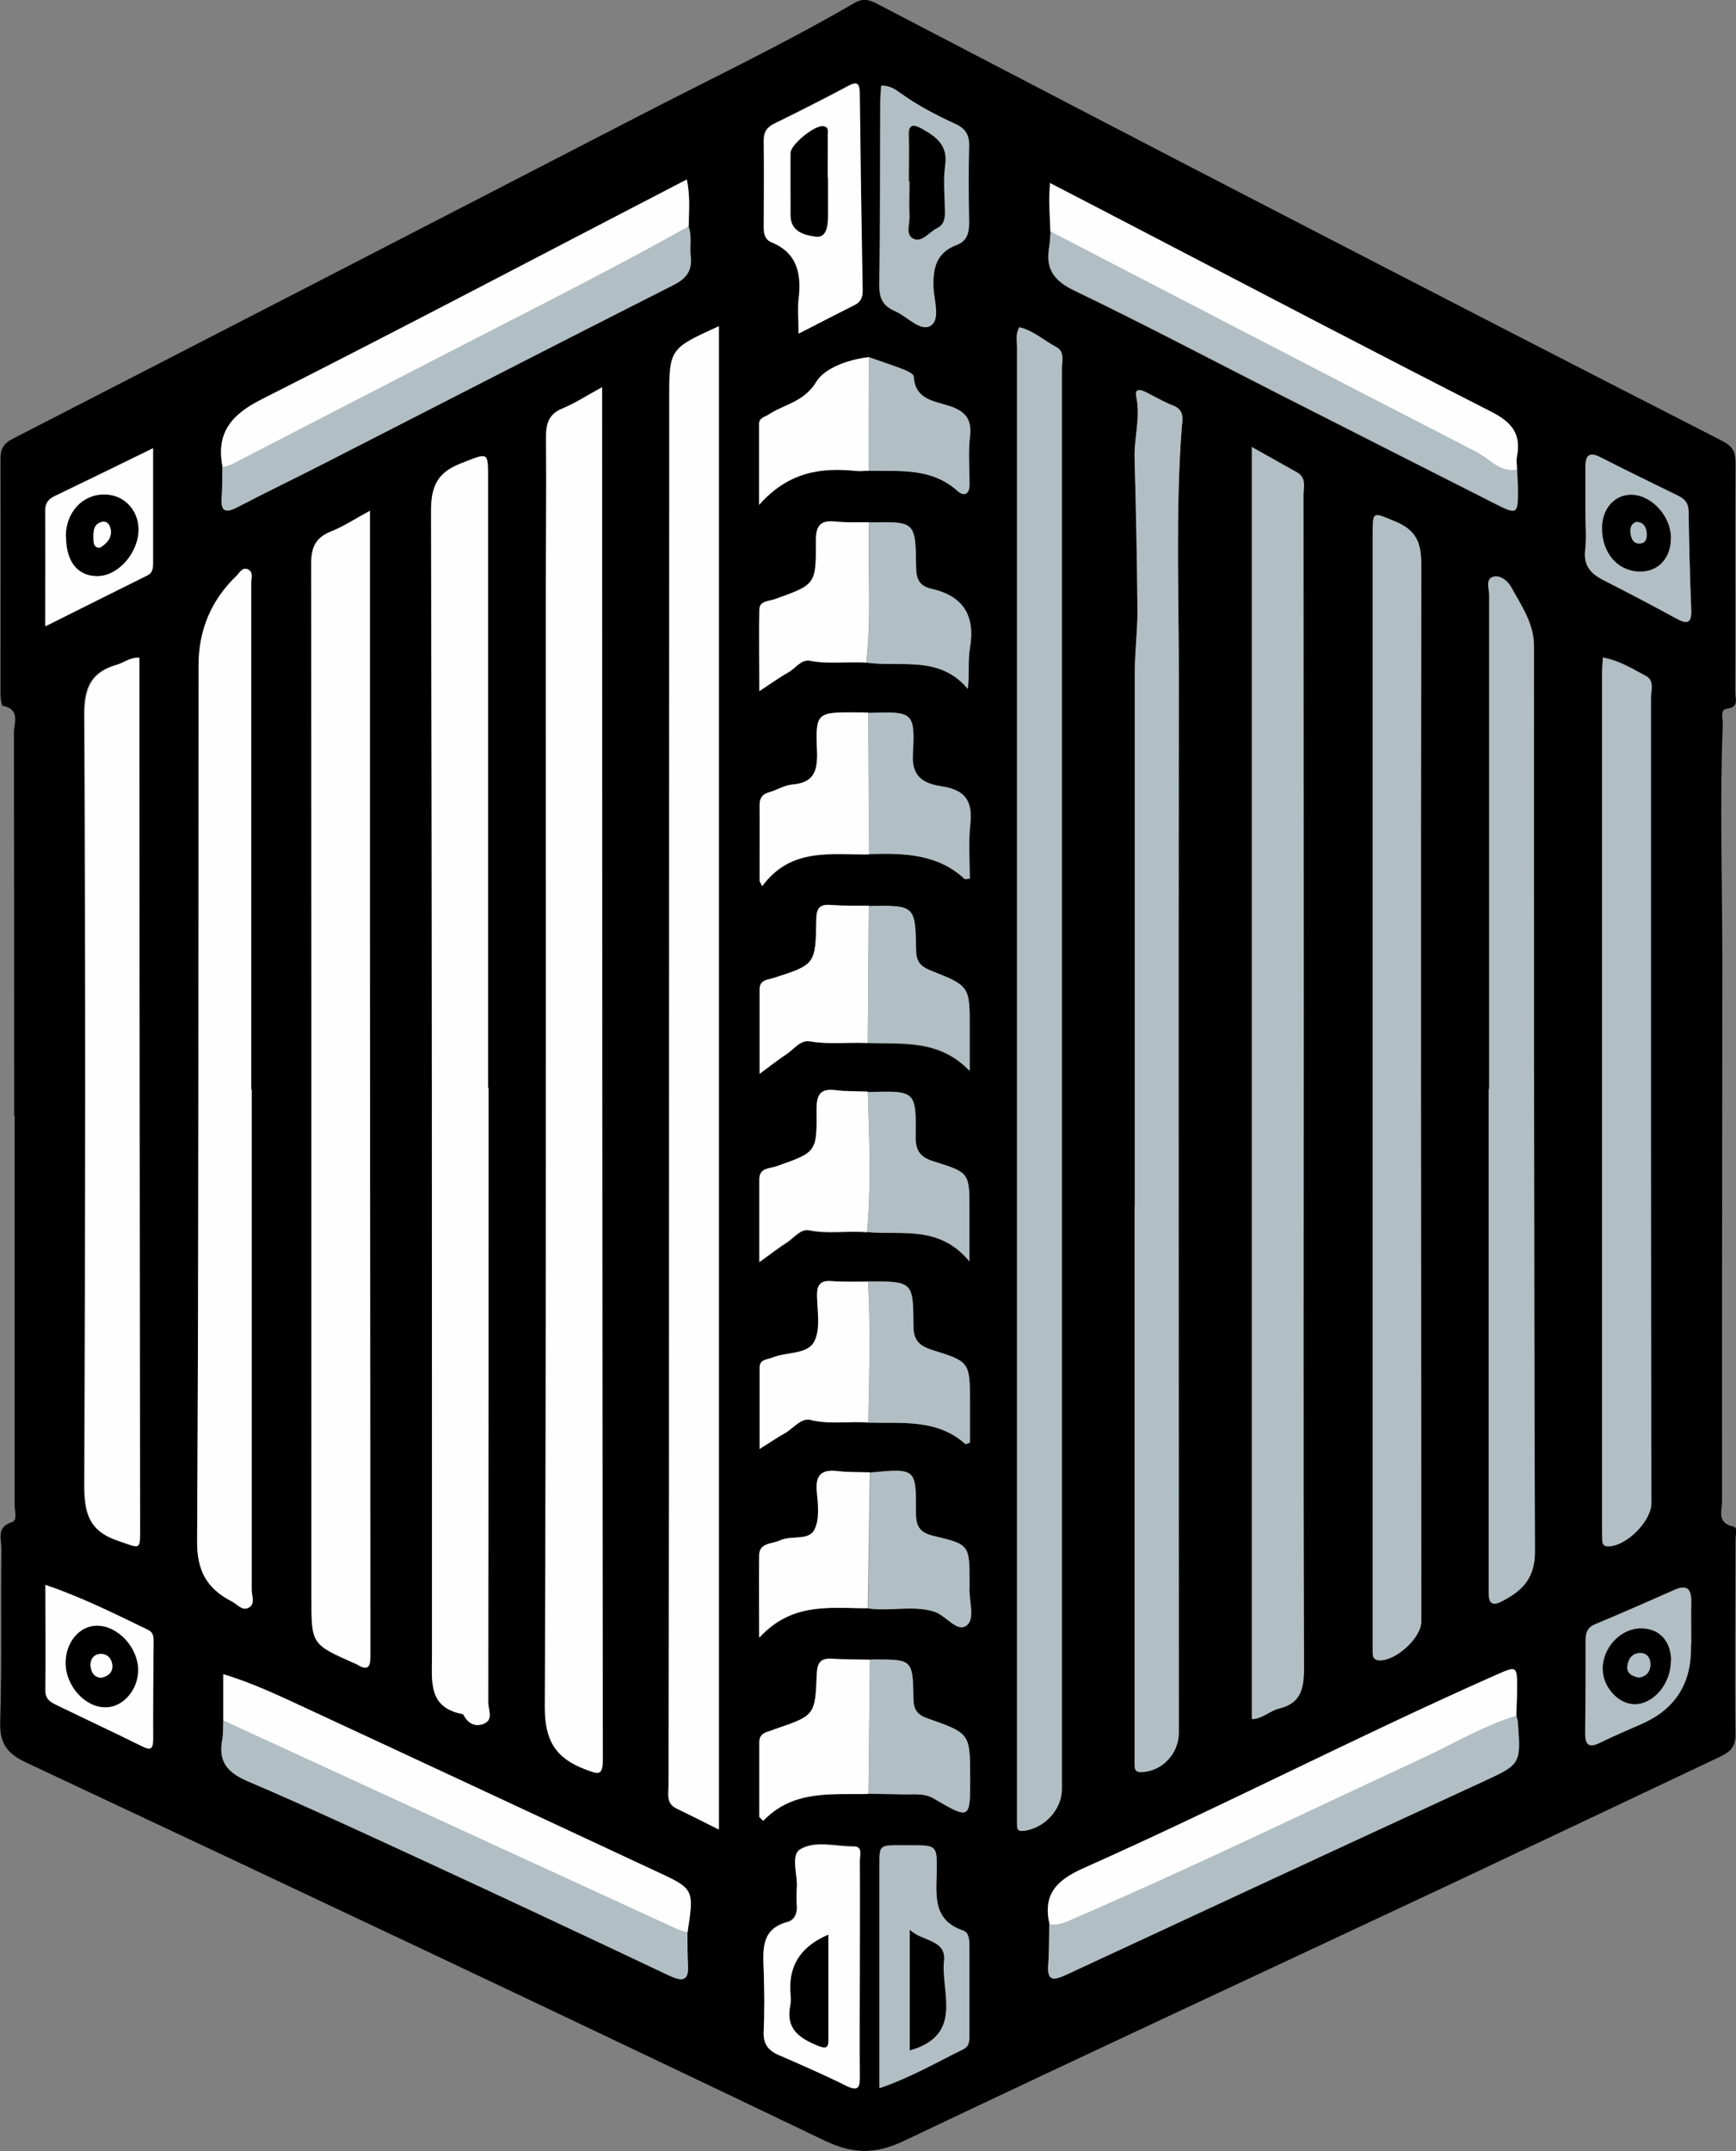 <?xml version="1.0" encoding="UTF-8"?>
<svg xmlns="http://www.w3.org/2000/svg" id="Warstwa_1" data-name="Warstwa 1" viewBox="0 0 72.22 89.47">
  <rect x="0" y="0" width="72.22" height="89.47" fill="#808080" stroke="none"/>
  <defs>
    <style>
      .cls-1 {
        fill: #fefefe;
      }

      .cls-1, .cls-2, .cls-3 {
        stroke-width: 0px;
      }

      .cls-2 {
        fill: #b1bfc4;
      }
    </style>
  </defs>
  <path class="cls-3" d="m.59,46.42c0-5.31,0-10.63-.01-15.94,0-.39.28-.98-.46-1.12-.07-.01-.1-.36-.1-.55,0-3.24.01-6.49,0-9.73,0-.41.13-.64.51-.83,8.64-4.44,17.27-8.89,25.9-13.35,3.05-1.58,6.15-3.05,9.12-4.78.4-.23.67-.1,1,.07,5.57,2.9,11.14,5.81,16.72,8.69,6.13,3.17,12.26,6.33,18.4,9.47.42.22.53.45.53.9-.02,3.19,0,6.38-.01,9.56,0,.26.17.61-.36.67-.29.04-.15.43-.16.66-.13,3.24-.02,6.49-.02,9.73,0,7.52-.02,15.04-.01,22.57,0,.39-.23.9.46,1.05.21.04.1.35.1.53,0,2.71-.04,5.42,0,8.14,0,.55-.28.73-.67.92-3.74,1.77-7.47,3.54-11.21,5.3-7.56,3.55-15.14,7.06-22.68,10.65-1.18.56-2.1.59-3.32.01-11.06-5.3-22.15-10.53-33.25-15.74-.8-.38-1.09-.81-1.06-1.69.07-2.4.02-4.81.05-7.21,0-.39-.22-.89.44-1.09.23-.07.11-.46.11-.7,0-5.4,0-10.79,0-16.19,0,0,0,0,0,0ZM36.15,14.85c-.85.09-1.85.46-2.18,1.01-.52.87-1.33.94-2,1.38-.15.1-.39.12-.39.38,0,1.03,0,2.07,0,3.37,1.23-1.39,2.59-1.56,4.05-1.41.16.02.33,0,.5-.01,1.29.03,2.62-.13,3.71.84.28.25.51.14.5-.28,0-.67-.06-1.34.02-2,.09-.74-.25-1.06-.89-1.26-.63-.2-1.4-.27-1.45-1.21,0-.1-.24-.22-.38-.28-.49-.19-.99-.36-1.49-.53Zm-.02,59.76c.5.01,1,.02,1.51.03.41,0,.81-.06,1.22.18,1.5.88,1.51.86,1.5-.9,0-1.8,0-1.82-1.75-2.43-.44-.15-.6-.36-.61-.83-.02-1.62-.04-1.62-1.64-1.63-.06,0-.11,0-.17.01-.53-.01-1.06,0-1.58-.04-.47-.03-.61.17-.63.63-.06,1.73-.08,1.73-1.75,2.3-.11.04-.21.08-.31.11-.21.06-.33.18-.33.42,0,1.04,0,2.08,0,3.12.05.05.11.11.16.16,1.26-1.31,2.85-1.08,4.38-1.12Zm-.08-47.05c1.43.2,3.03-.32,4.21,1.09.08-.65,0-1.18.09-1.69.23-1.35-.27-2.17-1.6-2.47-.49-.11-.64-.4-.64-.9-.02-1.9-.03-1.9-1.95-1.86-.47,0-.95.01-1.42-.03-.64-.07-.79.21-.79.82.01,1.81-.01,1.8-1.71,2.41-.24.09-.63.06-.64.43-.03,1.09,0,2.19,0,3.39.49-.32.83-.57,1.19-.77.31-.17.54-.57.93-.49.78.15,1.56.02,2.34.08Zm.09,10.12c-.53,0-1.06,0-1.58-.03-.49-.04-.59.16-.6.62-.03,1.86-.05,1.86-1.79,2.42-.08.03-.16.04-.24.06-.21.05-.33.17-.33.41,0,1.13,0,2.25,0,3.51.45-.33.77-.59,1.11-.81.32-.21.58-.61.99-.54.8.14,1.6.02,2.4.07,1.44.06,2.95-.17,4.24,1.16,0-.75,0-1.25,0-1.74,0-1.77.01-1.79-1.63-2.43-.42-.17-.59-.38-.6-.85-.03-1.87-.05-1.87-1.97-1.83Zm-.02,21.49c1.4.04,2.86-.16,4.04.89.02.02.09-.03.19-.06,0-.54,0-1.1,0-1.65,0-1.69,0-1.71-1.57-2.2-.52-.16-.78-.39-.78-.99,0-1.87-.03-1.87-1.89-1.86-.5,0-1.01.01-1.51-.02-.49-.04-.62.16-.61.63.01.64.15,1.39-.12,1.89-.29.54-1.15.41-1.74.66-.22.09-.53.07-.53.42,0,1.1,0,2.19,0,3.38.43-.27.73-.47,1.04-.65.36-.2.69-.66,1.08-.56.81.2,1.61.05,2.4.11Zm0,7.72c.91.14,1.83-.13,2.74.13.5.15.96.89,1.36.58.37-.28.08-1.05.12-1.6,0-.06,0-.11,0-.17,0-1.57,0-1.6-1.49-1.95-.58-.13-.75-.39-.74-.97.01-1.84,0-1.84-1.89-1.67-.44-.02-.89,0-1.33-.05-.69-.09-.95.17-.88.87.05.52.12,1.14-.1,1.56-.25.48-.97.22-1.44.45-.33.15-.85.07-.86.63-.02,1.04,0,2.08,0,3.41,1.32-1.43,2.82-1.24,4.29-1.22.08,0,.17,0,.25,0Zm.03-31.36c1.43-.04,2.84-.03,3.98,1.03.03.02.1,0,.22-.01,0-.75-.06-1.5.02-2.24.1-.93-.15-1.43-1.15-1.59-.64-.1-1.29-.29-1.24-1.31.1-1.81.02-1.81-1.86-1.75-.17,0-.34-.01-.5-.01-1.64,0-1.69,0-1.63,1.61.03.83-.13,1.31-1.04,1.39-.32.03-.63.23-.95.32-.29.08-.4.24-.4.54.01,1.05,0,2.1,0,3.15.04.07.08.14.11.21,1.19-1.62,2.86-1.3,4.44-1.32Zm-.08,15.72c1.43.14,2.99-.31,4.26,1.22,0-.92,0-1.53,0-2.13,0-1.54.01-1.56-1.44-2.01-.56-.17-.81-.4-.8-1.04.03-1.92,0-1.92-1.99-1.86-.45-.02-.9,0-1.34-.06-.65-.08-.79.2-.79.81.02,1.77,0,1.76-1.65,2.35-.28.1-.73.05-.73.54,0,1.1,0,2.2,0,3.44.47-.33.79-.59,1.14-.81.3-.19.56-.58.93-.51.81.16,1.61,0,2.41.08Zm7.63-41.61c-.02.22-.02.45-.06.66-.15.89.19,1.38,1.04,1.79,2.89,1.39,5.72,2.88,8.58,4.34,2.98,1.51,5.97,3.03,8.95,4.54.9.45.94.43.93-.58,0-.28-.02-.56-.03-.83,0-.2-.04-.4,0-.58.18-.94-.25-1.41-1.08-1.84-4.69-2.39-9.35-4.83-14.02-7.26-1.42-.74-2.85-1.48-4.33-2.25-.01.3-.03.49-.03.68,0,.45.03.89.05,1.34ZM9.26,19.42c0,.42,0,.84-.03,1.26-.04.61.18.66.67.4,1.19-.62,2.39-1.2,3.59-1.81,4.85-2.48,9.69-4.97,14.55-7.43.52-.27.77-.6.7-1.18-.05-.41.06-.84-.09-1.25,0-.63.07-1.27-.08-1.95-5.92,3.07-11.77,6.15-17.68,9.14-1.27.64-1.91,1.4-1.63,2.82Zm19.34,60.95c.28-1.82.28-1.81-1.34-2.56-4.83-2.25-9.66-4.51-14.49-6.75-1.12-.52-2.24-1.06-3.48-1.43v1.92c-.02.28,0,.56-.05.83-.15.88.23,1.33,1.04,1.68,2.46,1.05,4.89,2.18,7.32,3.3,3.42,1.58,6.83,3.18,10.23,4.79.54.26.84.26.79-.46-.03-.44-.02-.89-.02-1.34Zm15.05-.35c-.01.56,0,1.12-.04,1.67-.06.73.21.69.76.44,5.76-2.68,11.52-5.35,17.29-8.01,1.61-.74,1.62-.73,1.48-2.52,0-.08-.04-.16-.06-.24.01-.36.03-.72.03-1.09,0-1.01,0-1-.92-.59-5.76,2.55-11.35,5.45-17.1,8.01-1.13.5-1.72,1.08-1.43,2.33Zm-13.76-3.93V13.57c-2.04.93-2.06.93-2.06,3.01,0,15.18,0,30.36-.01,45.53,0,4.05-.01,8.11-.02,12.16,0,.35-.1.74.33.95.57.27,1.14.56,1.75.87Zm-4.85-59.99c-.62.34-1.11.66-1.64.88-.56.23-.69.6-.69,1.17.02,2.35-.01,4.7-.01,7.04,0,15.26.02,30.53-.04,45.79,0,1.4.44,2.13,1.67,2.6.55.21.74.3.74-.43-.02-18.76-.02-37.52-.03-56.28,0-.21,0-.43,0-.78Zm-4.73,29.14h0c0-8.42,0-16.83,0-25.25,0-1.25.03-1.17-1.11-.73-.99.38-1.26.95-1.26,1.99.04,15.88.04,31.77.04,47.65,0,1.04-.16,2.11,1.25,2.38.02,0,.05.03.07.05.18.35.48.5.83.36.42-.17.19-.58.19-.87.01-8.53.01-17.06.01-25.59Zm-4.93-24c-.64.35-1.11.66-1.62.86-.64.26-.83.67-.82,1.34.02,14.34.01,28.68.01,43.02,0,1.92,0,1.92,1.78,2.71.05.02.1.04.15.07.42.26.53.06.52-.34,0-.28,0-.56,0-.84,0-10.99-.02-21.97-.02-32.96,0-4.58,0-9.17,0-13.87Zm27.02-7.63c-.17.29-.1.57-.1.84,0,20.25,0,40.5,0,60.74,0,.22,0,.45,0,.67,0,.17,0,.32.26.29.86-.09,1.6-.88,1.6-1.74,0-15.72,0-31.43,0-47.15,0-3.97,0-7.94,0-11.91,0-.32.13-.72-.24-.92-.51-.26-.95-.68-1.53-.82Zm9.67,57.87c.46-.02.74-.35,1.11-.44.92-.21,1.05-.8,1.05-1.67-.03-9.28-.01-18.56-.01-27.85,0-6.99,0-13.98-.01-20.97,0-.32.13-.69-.25-.91-.61-.34-1.23-.69-1.89-1.06v52.88Zm-4.87-21.3h0c0,7.52,0,15.04,0,22.56,0,.22,0,.45,0,.67,0,.19.06.3.29.29.85-.04,1.55-.76,1.55-1.64,0-14.6-.02-29.19,0-43.79,0-3.49-.14-6.99.12-10.47.02-.33.14-.74-.34-.93-.39-.15-.75-.36-1.12-.55-.22-.11-.51-.21-.43.17.19.88-.1,1.72-.07,2.59.06,2.09.11,4.19.12,6.28,0,.86-.11,1.73-.11,2.59,0,7.41,0,14.82,0,22.23Zm9.9-4.94s0,0,0,0c0,7.35,0,14.71,0,22.06,0,.45,0,.89,0,1.34,0,.19-.01.4.28.41.68.03,1.74-.95,1.74-1.61,0-14.65-.02-29.31,0-43.96,0-.9-.2-1.43-1.07-1.79-.98-.41-.95-.48-.95.65,0,7.63,0,15.27,0,22.9Zm-46.64.08h-.01c0-3.64,0-7.27,0-10.91,0-3.38,0-6.77,0-10.15,0-.19.09-.43-.09-.55-.26-.18-.41.14-.53.25-1.05,1.01-1.57,2.26-1.57,3.73,0,12.14.01,24.27-.06,36.41,0,1.26.42,1.99,1.45,2.51.22.11.42.38.67.27.32-.15.15-.5.15-.75,0-6.93,0-13.87,0-20.8Zm-4.68-17.97c-.4-.02-.64.21-.93.29-1.05.3-1.37.93-1.36,2.07.06,10.68.05,21.36,0,32.04,0,1.16.18,1.92,1.4,2.33.95.32.91.43.91-.59,0-11.8-.02-23.6-.03-35.4,0-.25,0-.49,0-.74Zm56.16,17.94h0c0,6.82,0,13.65,0,20.47,0,.17,0,.34,0,.5,0,.47.2.51.58.32.83-.44,1.34-.95,1.34-2.05-.05-12.56-.04-25.11-.04-37.67,0-.94-.53-1.68-.95-2.45-.14-.25-.46-.52-.76-.42-.31.11-.15.49-.15.75,0,6.85,0,13.7,0,20.55Zm4.74-17.93c-.01.23-.03.42-.03.61,0,11.86,0,23.72,0,35.57,0,.17,0,.34.01.5,0,.15.05.25.24.25.74,0,1.8-1.04,1.8-1.79,0-4.87-.02-9.73-.02-14.6,0-6.29,0-12.59,0-18.88,0-.31.16-.72-.21-.92-.56-.29-1.1-.64-1.78-.76Zm-30.92,54.51h.01c0-1.51,0-3.01,0-4.52,0-.22.14-.57-.27-.57-.75,0-1.59-.25-2.21.12-.41.25-.1,1.04-.14,1.59-.02.25-.02.5,0,.75.02.32-.11.6-.38.68-1.1.29-1.03,1.12-1,1.97.03.86.04,1.73,0,2.59-.02.5.18.77.61.96.94.41,1.89.82,2.81,1.28.55.28.59.05.58-.42-.02-1.48,0-2.96,0-4.44Zm-2.54-68.01c.88-.45,1.59-.82,2.31-1.18.26-.13.34-.32.34-.6-.05-2.74-.09-5.48-.12-8.22,0-.41-.1-.5-.48-.29-1.01.54-2.03,1.05-3.06,1.56-.31.15-.45.34-.45.71.02,1.2.01,2.4,0,3.61,0,.27.05.51.32.62,1.1.46,1.26,1.34,1.13,2.38-.05.41,0,.83,0,1.42Zm3.37,72.97c1.27-.43,2.35-1.06,3.47-1.61.25-.12.26-.34.26-.57,0-1.26,0-2.51,0-3.77,0-.23-.03-.51-.25-.59-1.28-.43-1.12-1.47-1.11-2.47.02-1.08,0-1.08-1.09-1.08-1.47,0-1.27-.13-1.29,1.31,0,.31,0,.61,0,.92,0,2.59,0,5.18,0,7.85Zm.06-83.27c-.01.22-.03.44-.04.65-.01,2.54,0,5.08-.04,7.63,0,.56.15.88.65,1.1.5.22,1.05.85,1.46.62.43-.24.17-1.03.14-1.56-.04-.83.1-1.49.96-1.81.45-.17.53-.52.52-.94-.01-1.06-.02-2.12,0-3.18.01-.46-.14-.73-.56-.91-.78-.35-1.54-.75-2.24-1.25-.24-.17-.49-.37-.87-.34ZM6.37,18.63c-1.44.7-2.76,1.35-4.09,1.99-.28.13-.42.3-.41.63.02,1.55,0,3.11,0,4.79,1.48-.74,2.87-1.43,4.25-2.12.25-.12.23-.36.23-.58,0-1.53,0-3.06,0-4.72ZM1.89,65.92c0,1.51.01,2.95,0,4.4,0,.4.27.51.54.64,1.15.56,2.31,1.1,3.46,1.67.36.18.48.15.48-.28,0-1.34,0-2.68.02-4.01,0-.23,0-.43-.25-.55-1.37-.66-2.73-1.35-4.25-1.86ZM65.96,21.3h-.01c0,.53.05,1.07-.01,1.59-.07.64.23.97.75,1.24,1.02.52,2.03,1.05,3.04,1.6.45.25.64.2.62-.36-.05-1.37-.08-2.73-.11-4.1,0-.33-.15-.51-.43-.64-1.08-.53-2.16-1.06-3.23-1.6-.53-.27-.63-.03-.63.44.01.61,0,1.23,0,1.84Zm4.39,47.09s0,0,0,0c0-.59-.01-1.17,0-1.76.01-.51-.14-.75-.69-.51-1.1.49-2.19.97-3.3,1.43-.31.13-.4.34-.4.65,0,1.28,0,2.57-.02,3.85,0,.5.13.67.63.42.57-.29,1.17-.53,1.75-.79q2.03-.9,2.02-3.13c0-.06,0-.11,0-.17Z"></path>
  <path class="cls-1" d="m29.9,76.09c-.62-.31-1.18-.59-1.75-.87-.44-.21-.33-.6-.33-.95,0-4.05.01-8.11.02-12.16,0-15.18,0-30.36.01-45.53,0-2.08.02-2.08,2.06-3.01v62.52Z"></path>
  <path class="cls-1" d="m25.05,16.1c0,.35,0,.57,0,.78,0,18.76,0,37.52.03,56.28,0,.73-.19.64-.74.43-1.23-.47-1.68-1.2-1.67-2.6.06-15.26.04-30.53.04-45.79,0-2.35.03-4.7.01-7.04,0-.56.13-.94.69-1.17.53-.22,1.01-.54,1.64-.88Z"></path>
  <path class="cls-1" d="m20.32,45.24c0,8.53,0,17.06-.01,25.59,0,.29.23.7-.19.87-.35.14-.65-.01-.83-.36-.01-.02-.04-.05-.07-.05-1.41-.28-1.25-1.35-1.25-2.38,0-15.88,0-31.77-.04-47.65,0-1.05.27-1.61,1.26-1.99,1.14-.44,1.11-.52,1.11.73,0,8.42,0,16.83,0,25.25h0Z"></path>
  <path class="cls-1" d="m15.39,21.24c0,4.7,0,9.29,0,13.87,0,10.99.02,21.97.02,32.96,0,.28,0,.56,0,.84,0,.4-.1.6-.52.34-.05-.03-.1-.05-.15-.07-1.78-.79-1.78-.79-1.78-2.71,0-14.34,0-28.68-.01-43.02,0-.68.19-1.09.82-1.34.51-.2.98-.51,1.62-.86Z"></path>
  <path class="cls-2" d="m42.41,13.61c.59.14,1.02.55,1.53.82.37.19.24.6.24.92,0,3.97,0,7.94,0,11.91,0,15.72,0,31.43,0,47.15,0,.86-.74,1.65-1.6,1.74-.27.03-.26-.12-.26-.29,0-.22,0-.45,0-.67,0-20.25,0-40.5,0-60.74,0-.27-.08-.55.1-.84Z"></path>
  <path class="cls-2" d="m52.09,71.49V18.61c.66.37,1.28.71,1.89,1.06.38.22.25.59.25.91,0,6.99.01,13.98.01,20.97,0,9.28-.02,18.56.01,27.85,0,.86-.14,1.45-1.05,1.67-.37.09-.66.41-1.11.44Z"></path>
  <path class="cls-2" d="m47.21,50.19c0-7.41,0-14.82,0-22.23,0-.86.12-1.73.11-2.59-.02-2.09-.06-4.19-.12-6.28-.03-.86.26-1.71.07-2.59-.08-.38.21-.28.43-.17.37.19.74.4,1.12.55.48.19.37.59.34.93-.26,3.49-.11,6.98-.12,10.47-.02,14.6,0,29.19,0,43.79,0,.88-.7,1.61-1.55,1.64-.24.01-.29-.1-.29-.29,0-.22,0-.45,0-.67,0-7.52,0-15.04,0-22.56h0Z"></path>
  <path class="cls-2" d="m57.11,45.25c0-7.63,0-15.27,0-22.9,0-1.12-.02-1.05.95-.65.87.36,1.07.89,1.07,1.79-.03,14.65-.01,29.31,0,43.96,0,.67-1.06,1.64-1.74,1.61-.3-.01-.28-.22-.28-.41,0-.45,0-.89,0-1.34,0-7.35,0-14.71,0-22.06,0,0,0,0,0,0Z"></path>
  <path class="cls-1" d="m10.47,45.33c0,6.93,0,13.87,0,20.8,0,.25.17.6-.15.75-.25.12-.45-.15-.67-.27-1.03-.53-1.46-1.26-1.45-2.51.07-12.14.05-24.27.06-36.41,0-1.47.52-2.72,1.57-3.73.12-.11.27-.43.53-.25.18.12.09.36.09.55,0,3.38,0,6.77,0,10.15,0,3.64,0,7.27,0,10.91h.01Z"></path>
  <path class="cls-1" d="m5.8,27.36c0,.25,0,.5,0,.74,0,11.8.02,23.6.03,35.4,0,1.02.04.91-.91.59-1.22-.41-1.4-1.16-1.4-2.33.04-10.68.05-21.36,0-32.04,0-1.14.31-1.77,1.36-2.07.29-.08.53-.31.93-.29Z"></path>
  <path class="cls-2" d="m61.95,45.3c0-6.85,0-13.7,0-20.55,0-.26-.16-.64.15-.75.3-.1.62.17.76.42.42.77.95,1.51.95,2.45,0,12.56,0,25.11.04,37.67,0,1.11-.51,1.61-1.34,2.05-.37.2-.58.16-.58-.32,0-.17,0-.34,0-.5,0-6.82,0-13.65,0-20.47h0Z"></path>
  <path class="cls-2" d="m66.69,27.37c.68.11,1.22.46,1.78.76.37.2.21.61.21.92,0,6.29,0,12.59,0,18.88,0,4.87.01,9.73.02,14.6,0,.75-1.06,1.8-1.8,1.79-.19,0-.24-.1-.24-.25,0-.17-.01-.34-.01-.5,0-11.86,0-23.72,0-35.57,0-.19.02-.38.03-.61Z"></path>
  <path class="cls-2" d="m63.08,71.36c.02.08.05.16.06.24.14,1.79.13,1.77-1.48,2.52-5.77,2.66-11.53,5.33-17.29,8.01-.54.25-.82.29-.76-.44.04-.55.03-1.11.04-1.67.41.08.76-.13,1.12-.28,4.84-2.08,9.58-4.38,14.35-6.6,1.31-.61,2.56-1.35,3.95-1.79Z"></path>
  <path class="cls-1" d="m9.29,71.56v-1.92c1.24.37,2.35.91,3.48,1.43,4.83,2.24,9.66,4.5,14.49,6.75,1.62.75,1.62.75,1.34,2.56-.13-.04-.27-.07-.4-.12-6.31-2.9-12.61-5.79-18.91-8.69Z"></path>
  <path class="cls-2" d="m9.29,71.56c6.3,2.9,12.61,5.8,18.91,8.69.12.06.26.08.4.12,0,.45,0,.89.02,1.34.05.72-.25.71-.79.46-3.4-1.61-6.81-3.21-10.23-4.79-2.43-1.12-4.86-2.25-7.32-3.3-.81-.35-1.2-.8-1.04-1.68.05-.27.04-.55.05-.83Z"></path>
  <path class="cls-2" d="m28.64,9.42c.15.41.04.83.09,1.25.07.58-.17.91-.7,1.18-4.86,2.46-9.7,4.95-14.55,7.43-1.19.61-2.4,1.19-3.59,1.81-.49.26-.72.21-.67-.4.03-.42.02-.84.03-1.26.13-.04.27-.06.39-.12,2.58-1.33,5.16-2.66,7.73-3.99,3.77-1.95,7.56-3.83,11.26-5.9Z"></path>
  <path class="cls-1" d="m28.64,9.42c-3.7,2.07-7.5,3.95-11.26,5.9-2.58,1.33-5.15,2.66-7.73,3.99-.12.06-.26.08-.39.12-.28-1.42.36-2.18,1.63-2.82,5.9-2.98,11.75-6.07,17.68-9.14.15.68.09,1.32.08,1.95Z"></path>
  <path class="cls-1" d="m43.7,9.63c-.02-.45-.04-.89-.05-1.34,0-.19.02-.38.03-.68,1.49.77,2.91,1.51,4.33,2.25,4.67,2.43,9.33,4.87,14.02,7.26.83.42,1.26.9,1.08,1.84-.04.19,0,.39,0,.58-.73.13-1.15-.46-1.7-.74-5.92-3.04-11.82-6.11-17.72-9.17Z"></path>
  <path class="cls-1" d="m63.08,71.36c-1.39.43-2.64,1.18-3.95,1.79-4.78,2.21-9.52,4.52-14.35,6.6-.35.15-.7.36-1.12.28-.28-1.25.31-1.83,1.43-2.33,5.75-2.56,11.35-5.46,17.1-8.01.93-.41.93-.42.92.59,0,.36-.02.72-.03,1.09Z"></path>
  <path class="cls-2" d="m43.7,9.63c5.91,3.06,11.81,6.13,17.72,9.17.54.28.97.87,1.7.74,0,.28.03.56.03.83,0,1.01-.03,1.04-.93.58-2.98-1.51-5.97-3.02-8.95-4.54-2.86-1.45-5.7-2.95-8.58-4.34-.85-.41-1.19-.9-1.04-1.79.04-.22.04-.44.06-.66Z"></path>
  <path class="cls-1" d="m35.77,81.89c0,1.48-.01,2.96,0,4.44,0,.47-.03.69-.58.42-.92-.46-1.87-.87-2.81-1.28-.43-.19-.63-.46-.61-.96.04-.86.03-1.73,0-2.59-.03-.85-.1-1.68,1-1.97.28-.07.41-.35.38-.68-.02-.25-.02-.5,0-.75.04-.55-.27-1.34.14-1.59.62-.37,1.46-.12,2.21-.12.41,0,.27.35.27.57.01,1.51,0,3.01,0,4.52h-.01Zm-1.31-1.41q-1.59.67-1.58,2.19c0,.25.04.51,0,.75-.2.98.38,1.36,1.16,1.68.41.16.42,0,.42-.3,0-1.41,0-2.83,0-4.32Z"></path>
  <path class="cls-1" d="m33.23,13.88c0-.59-.04-1.01,0-1.42.12-1.04-.03-1.93-1.13-2.38-.27-.11-.32-.35-.32-.62,0-1.2.01-2.4,0-3.61,0-.36.13-.55.45-.71,1.03-.5,2.05-1.02,3.06-1.56.38-.2.47-.11.48.29.03,2.74.07,5.48.12,8.22,0,.29-.08.47-.34.6-.72.36-1.43.73-2.31,1.18Zm1.21-6.48h0c0-.28,0-.56,0-.84,0-.31,0-.61,0-.92,0-.15.07-.35-.18-.39-.34-.06-1.36.76-1.36,1.11,0,.87.01,1.73,0,2.6,0,.7.62.82,1.03.88.46.07.52-.44.52-.85,0-.53,0-1.06,0-1.59Z"></path>
  <path class="cls-2" d="m36.59,86.84c0-2.67,0-5.26,0-7.85,0-.31,0-.61,0-.92.02-1.44-.19-1.3,1.29-1.31,1.09,0,1.11,0,1.09,1.08-.02,1-.17,2.04,1.11,2.47.22.07.25.35.25.59,0,1.26,0,2.51,0,3.77,0,.23,0,.44-.26.57-1.12.55-2.2,1.18-3.47,1.61Zm1.26-1.56c2.26-.64,1.29-2.41,1.42-3.73.09-.89-.89-.79-1.42-1.28v5.01Z"></path>
  <path class="cls-2" d="m36.65,3.57c.38-.03.63.17.87.34.7.5,1.46.89,2.24,1.25.41.19.57.46.56.91-.03,1.06-.02,2.12,0,3.18,0,.42-.08.78-.52.94-.86.32-1,.99-.96,1.81.03.53.29,1.32-.14,1.56-.42.23-.96-.41-1.46-.62-.51-.22-.66-.54-.65-1.1.04-2.54.03-5.08.04-7.63,0-.21.02-.43.04-.65Zm1.17,3.97h0c0,.47-.02.95,0,1.42.02.34-.2.83.19.98.33.13.62-.29.94-.45.3-.15.34-.41.33-.7,0-.64-.07-1.29.01-1.92.12-.85-.4-1.2-1-1.53-.29-.16-.52-.19-.5.28.02.64,0,1.28,0,1.92Z"></path>
  <path class="cls-1" d="m36.07,51.24c-.8-.07-1.61.08-2.41-.08-.36-.07-.63.32-.93.51-.35.22-.67.48-1.14.81,0-1.23,0-2.33,0-3.44,0-.49.45-.43.73-.54,1.64-.58,1.67-.57,1.65-2.35,0-.61.14-.89.79-.81.44.06.89.04,1.34.06.06,1.94.15,3.88-.03,5.82Z"></path>
  <path class="cls-1" d="m36.15,35.53c-1.58.02-3.25-.3-4.44,1.32-.04-.07-.08-.14-.11-.21,0-1.05,0-2.1,0-3.15,0-.3.11-.46.4-.54.32-.09.63-.29.95-.32.91-.07,1.07-.56,1.04-1.39-.07-1.61-.01-1.62,1.63-1.61.17,0,.34,0,.5.01.01,1.96.03,3.92.04,5.88Z"></path>
  <path class="cls-1" d="m36.12,66.89c-.08,0-.17,0-.25,0-1.46-.01-2.97-.21-4.29,1.22,0-1.33-.01-2.37,0-3.41,0-.55.54-.47.86-.63.47-.22,1.2.03,1.44-.45.22-.43.15-1.04.1-1.56-.07-.71.19-.96.88-.87.44.05.89.04,1.33.05-.03,1.88-.06,3.76-.09,5.64Z"></path>
  <path class="cls-1" d="m36.12,59.17c-.8-.07-1.6.09-2.4-.11-.4-.1-.72.36-1.08.56-.31.17-.61.38-1.04.65,0-1.19,0-2.29,0-3.38,0-.35.3-.33.53-.42.59-.24,1.45-.12,1.74-.66.27-.51.14-1.25.12-1.89-.01-.46.12-.67.61-.63.5.04,1.01.02,1.51.02.11,1.96.05,3.91.01,5.87Z"></path>
  <path class="cls-1" d="m36.1,43.38c-.8-.04-1.6.07-2.4-.07-.41-.07-.67.33-.99.54-.34.22-.66.48-1.11.81,0-1.26,0-2.38,0-3.51,0-.24.12-.35.33-.41.08-.02.16-.04.24-.06,1.74-.56,1.76-.56,1.79-2.42,0-.46.11-.66.6-.62.53.04,1.06.03,1.58.03-.01,1.9-.03,3.8-.04,5.7Z"></path>
  <path class="cls-1" d="m36.05,27.56c-.78-.06-1.56.08-2.34-.08-.38-.08-.62.32-.93.49-.36.2-.7.45-1.19.77,0-1.21-.02-2.3,0-3.39,0-.36.39-.34.64-.43,1.7-.61,1.72-.6,1.71-2.41,0-.61.15-.88.79-.82.47.05.95.03,1.42.03-.06,1.94.11,3.89-.11,5.83Z"></path>
  <path class="cls-1" d="m36.13,74.61c-1.53.04-3.12-.19-4.38,1.12-.05-.05-.11-.11-.16-.16,0-1.04,0-2.08,0-3.12,0-.23.12-.35.33-.42.11-.03.21-.07.31-.11,1.67-.57,1.68-.57,1.75-2.3.02-.46.15-.66.63-.63.53.03,1.06.03,1.58.04-.02,1.86-.04,3.72-.06,5.58Z"></path>
  <path class="cls-2" d="m36.05,27.56c.22-1.94.05-3.89.11-5.83,1.91-.04,1.93-.05,1.95,1.86,0,.5.15.79.64.9,1.33.3,1.83,1.12,1.6,2.47-.09.51-.01,1.04-.09,1.69-1.18-1.41-2.78-.89-4.21-1.09Z"></path>
  <path class="cls-2" d="m36.07,51.24c.18-1.94.09-3.88.03-5.82,1.99-.06,2.02-.06,1.99,1.86,0,.64.24.87.8,1.04,1.45.45,1.44.48,1.44,2.01,0,.61,0,1.21,0,2.13-1.27-1.53-2.83-1.08-4.26-1.22Z"></path>
  <path class="cls-2" d="m36.15,35.53c-.01-1.96-.03-3.92-.04-5.88,1.88-.06,1.96-.06,1.86,1.75-.05,1.02.6,1.21,1.24,1.31,1,.16,1.25.67,1.15,1.59-.08.74-.02,1.49-.02,2.24-.11,0-.19.04-.22.01-1.14-1.06-2.56-1.07-3.98-1.03Z"></path>
  <path class="cls-2" d="m36.1,43.38c.01-1.9.03-3.8.04-5.7,1.92-.03,1.94-.03,1.97,1.83,0,.47.18.68.6.85,1.64.65,1.64.66,1.63,2.43,0,.49,0,.99,0,1.74-1.29-1.34-2.8-1.1-4.24-1.16Z"></path>
  <path class="cls-2" d="m36.12,59.17c.04-1.96.1-3.91-.01-5.87,1.86,0,1.88,0,1.89,1.86,0,.6.26.82.78.99,1.58.49,1.57.51,1.57,2.2,0,.56,0,1.11,0,1.65-.09.03-.17.08-.19.06-1.18-1.06-2.64-.85-4.04-.89Z"></path>
  <path class="cls-2" d="m36.12,66.89c.03-1.88.06-3.76.09-5.64,1.88-.18,1.9-.18,1.89,1.67,0,.58.17.83.74.97,1.5.35,1.49.38,1.49,1.95,0,.06,0,.11,0,.17-.04.55.25,1.32-.12,1.6-.4.31-.86-.43-1.36-.58-.9-.27-1.83,0-2.74-.13Z"></path>
  <path class="cls-2" d="m36.13,74.61c.02-1.86.04-3.72.06-5.58.06,0,.11-.01.17-.01,1.6,0,1.61,0,1.64,1.63,0,.47.17.68.61.83,1.75.61,1.74.63,1.75,2.43,0,1.76,0,1.78-1.5.9-.4-.24-.8-.17-1.22-.18-.5-.01-1-.02-1.51-.03Z"></path>
  <path class="cls-1" d="m36.13,19.58c-.17,0-.34.03-.5.01-1.46-.15-2.82.02-4.05,1.41,0-1.3,0-2.34,0-3.37,0-.25.24-.28.39-.38.66-.44,1.48-.52,2-1.38.33-.55,1.33-.92,2.18-1.01,0,1.57,0,3.15-.01,4.72Z"></path>
  <path class="cls-2" d="m36.13,19.58c0-1.57,0-3.15.01-4.72.5.18,1,.34,1.49.53.15.06.38.18.38.28.05.94.82,1.01,1.45,1.21.63.2.98.52.89,1.26-.08.66-.02,1.33-.02,2,0,.42-.22.53-.5.28-1.09-.98-2.42-.81-3.71-.84Z"></path>
  <path class="cls-1" d="m6.37,18.63c0,1.66,0,3.19,0,4.72,0,.22.01.46-.23.58-1.39.69-2.77,1.38-4.25,2.12,0-1.69,0-3.24,0-4.79,0-.33.13-.5.41-.63,1.33-.64,2.65-1.28,4.09-1.99Zm-3.62,3.68c0,1.02.45,1.62,1.25,1.65.89.03,1.77-.95,1.76-1.95,0-.8-.61-1.43-1.4-1.44-.91-.01-1.62.74-1.62,1.74Z"></path>
  <path class="cls-1" d="m1.89,65.92c1.51.51,2.88,1.2,4.25,1.86.26.12.25.32.25.55-.01,1.34-.03,2.68-.02,4.01,0,.43-.12.46-.48.28-1.15-.57-2.31-1.11-3.46-1.67-.27-.13-.55-.24-.54-.64.02-1.45,0-2.89,0-4.4Zm.85,3.24c0,.97.82,1.87,1.68,1.85.72-.01,1.34-.74,1.33-1.55,0-.94-.85-1.84-1.71-1.84-.73,0-1.31.69-1.3,1.55Z"></path>
  <path class="cls-2" d="m65.96,21.3c0-.61,0-1.23,0-1.84,0-.47.1-.71.63-.44,1.07.55,2.15,1.07,3.23,1.6.28.14.42.31.43.64.02,1.37.05,2.73.11,4.1.02.57-.16.61-.62.36-1-.55-2.02-1.08-3.04-1.6-.52-.26-.82-.6-.75-1.24.06-.52.01-1.06.01-1.59h.01Zm3.55,1.08c0-.9-.79-1.78-1.63-1.8-.71-.02-1.23.57-1.23,1.38,0,1.03.64,1.79,1.55,1.81.77.02,1.3-.54,1.31-1.39Z"></path>
  <path class="cls-2" d="m70.35,68.39c0,.06,0,.11,0,.17q0,2.23-2.02,3.13c-.59.26-1.18.51-1.75.79-.5.25-.64.08-.63-.42.02-1.28.02-2.57.02-3.85,0-.31.08-.52.4-.65,1.1-.46,2.2-.95,3.3-1.43.55-.24.7,0,.69.51-.01.59,0,1.17,0,1.76,0,0,0,0,0,0Zm-.84.67c-.01-.82-.51-1.34-1.27-1.33-.85.01-1.6.83-1.57,1.72.02.75.69,1.45,1.35,1.43.8-.02,1.5-.88,1.48-1.82Z"></path>
  <path class="cls-3" d="m34.46,80.47c0,1.49,0,2.91,0,4.32,0,.3-.01.46-.42.3-.78-.32-1.36-.7-1.16-1.68.05-.24,0-.5,0-.75q-.01-1.52,1.58-2.19Z"></path>
  <path class="cls-3" d="m34.44,7.4c0,.53,0,1.06,0,1.59,0,.4-.06.92-.52.85-.41-.06-1.03-.18-1.03-.88,0-.87-.01-1.73,0-2.6,0-.35,1.02-1.17,1.36-1.11.25.04.17.24.18.39.01.31,0,.61,0,.92,0,.28,0,.56,0,.84h0Z"></path>
  <path class="cls-3" d="m37.85,85.28v-5.01c.53.5,1.51.4,1.42,1.28-.14,1.32.83,3.09-1.42,3.73Z"></path>
  <path class="cls-3" d="m37.82,7.54c0-.64.02-1.28,0-1.92-.02-.47.21-.44.5-.28.6.33,1.12.68,1,1.53-.09.63-.02,1.28-.01,1.92,0,.3-.03.55-.33.7-.32.16-.61.58-.94.45-.39-.15-.17-.64-.19-.98-.03-.47,0-.95,0-1.42h0Z"></path>
  <path class="cls-3" d="m2.74,22.31c0-1,.7-1.76,1.62-1.74.79.01,1.39.63,1.4,1.44,0,1-.87,1.98-1.76,1.95-.8-.03-1.25-.63-1.25-1.65Zm1.42.47c.27-.17.49-.38.45-.73-.02-.22-.16-.4-.38-.34-.37.1-.35.45-.34.75,0,.16.04.34.27.32Z"></path>
  <path class="cls-3" d="m2.73,69.17c0-.86.58-1.55,1.3-1.55.87,0,1.71.9,1.71,1.84,0,.82-.62,1.54-1.33,1.55-.86.02-1.68-.88-1.68-1.85Zm1.51.61c.29-.06.45-.24.43-.52-.03-.27-.21-.48-.49-.46-.29.01-.44.24-.41.52.03.26.16.47.47.47Z"></path>
  <path class="cls-3" d="m69.51,22.38c0,.85-.54,1.41-1.31,1.39-.91-.02-1.56-.78-1.55-1.81,0-.81.53-1.39,1.23-1.38.84.02,1.64.9,1.63,1.8Zm-1.41-.67c-.23.06-.29.23-.27.43.03.26.13.51.44.46.23-.04.25-.26.23-.46-.03-.24-.14-.41-.4-.43Z"></path>
  <path class="cls-3" d="m69.51,69.06c.01.94-.69,1.8-1.48,1.82-.67.02-1.33-.68-1.35-1.43-.03-.88.72-1.71,1.57-1.72.76-.01,1.26.51,1.27,1.33Zm-1.37.71c.29-.03.49-.19.51-.51.02-.28-.11-.5-.41-.51-.32,0-.5.22-.54.51-.05.29.14.45.44.5Z"></path>
  <path class="cls-1" d="m4.16,22.78c-.23.01-.27-.17-.27-.32-.01-.3-.03-.65.34-.75.22-.06.35.12.38.34.04.35-.18.56-.45.73Z"></path>
  <path class="cls-1" d="m4.24,69.78c-.31,0-.44-.21-.47-.47-.03-.28.12-.51.41-.52.28-.01.47.19.49.46.03.28-.14.46-.43.52Z"></path>
  <path class="cls-2" d="m68.1,21.71c.27.02.37.19.4.43.02.2,0,.42-.23.46-.32.05-.42-.2-.44-.46-.02-.2.04-.38.27-.44Z"></path>
  <path class="cls-2" d="m68.15,69.77c-.3-.06-.49-.21-.44-.5.04-.29.23-.52.54-.51.29,0,.43.23.41.51-.02.32-.22.48-.51.51Z"></path>
</svg>

